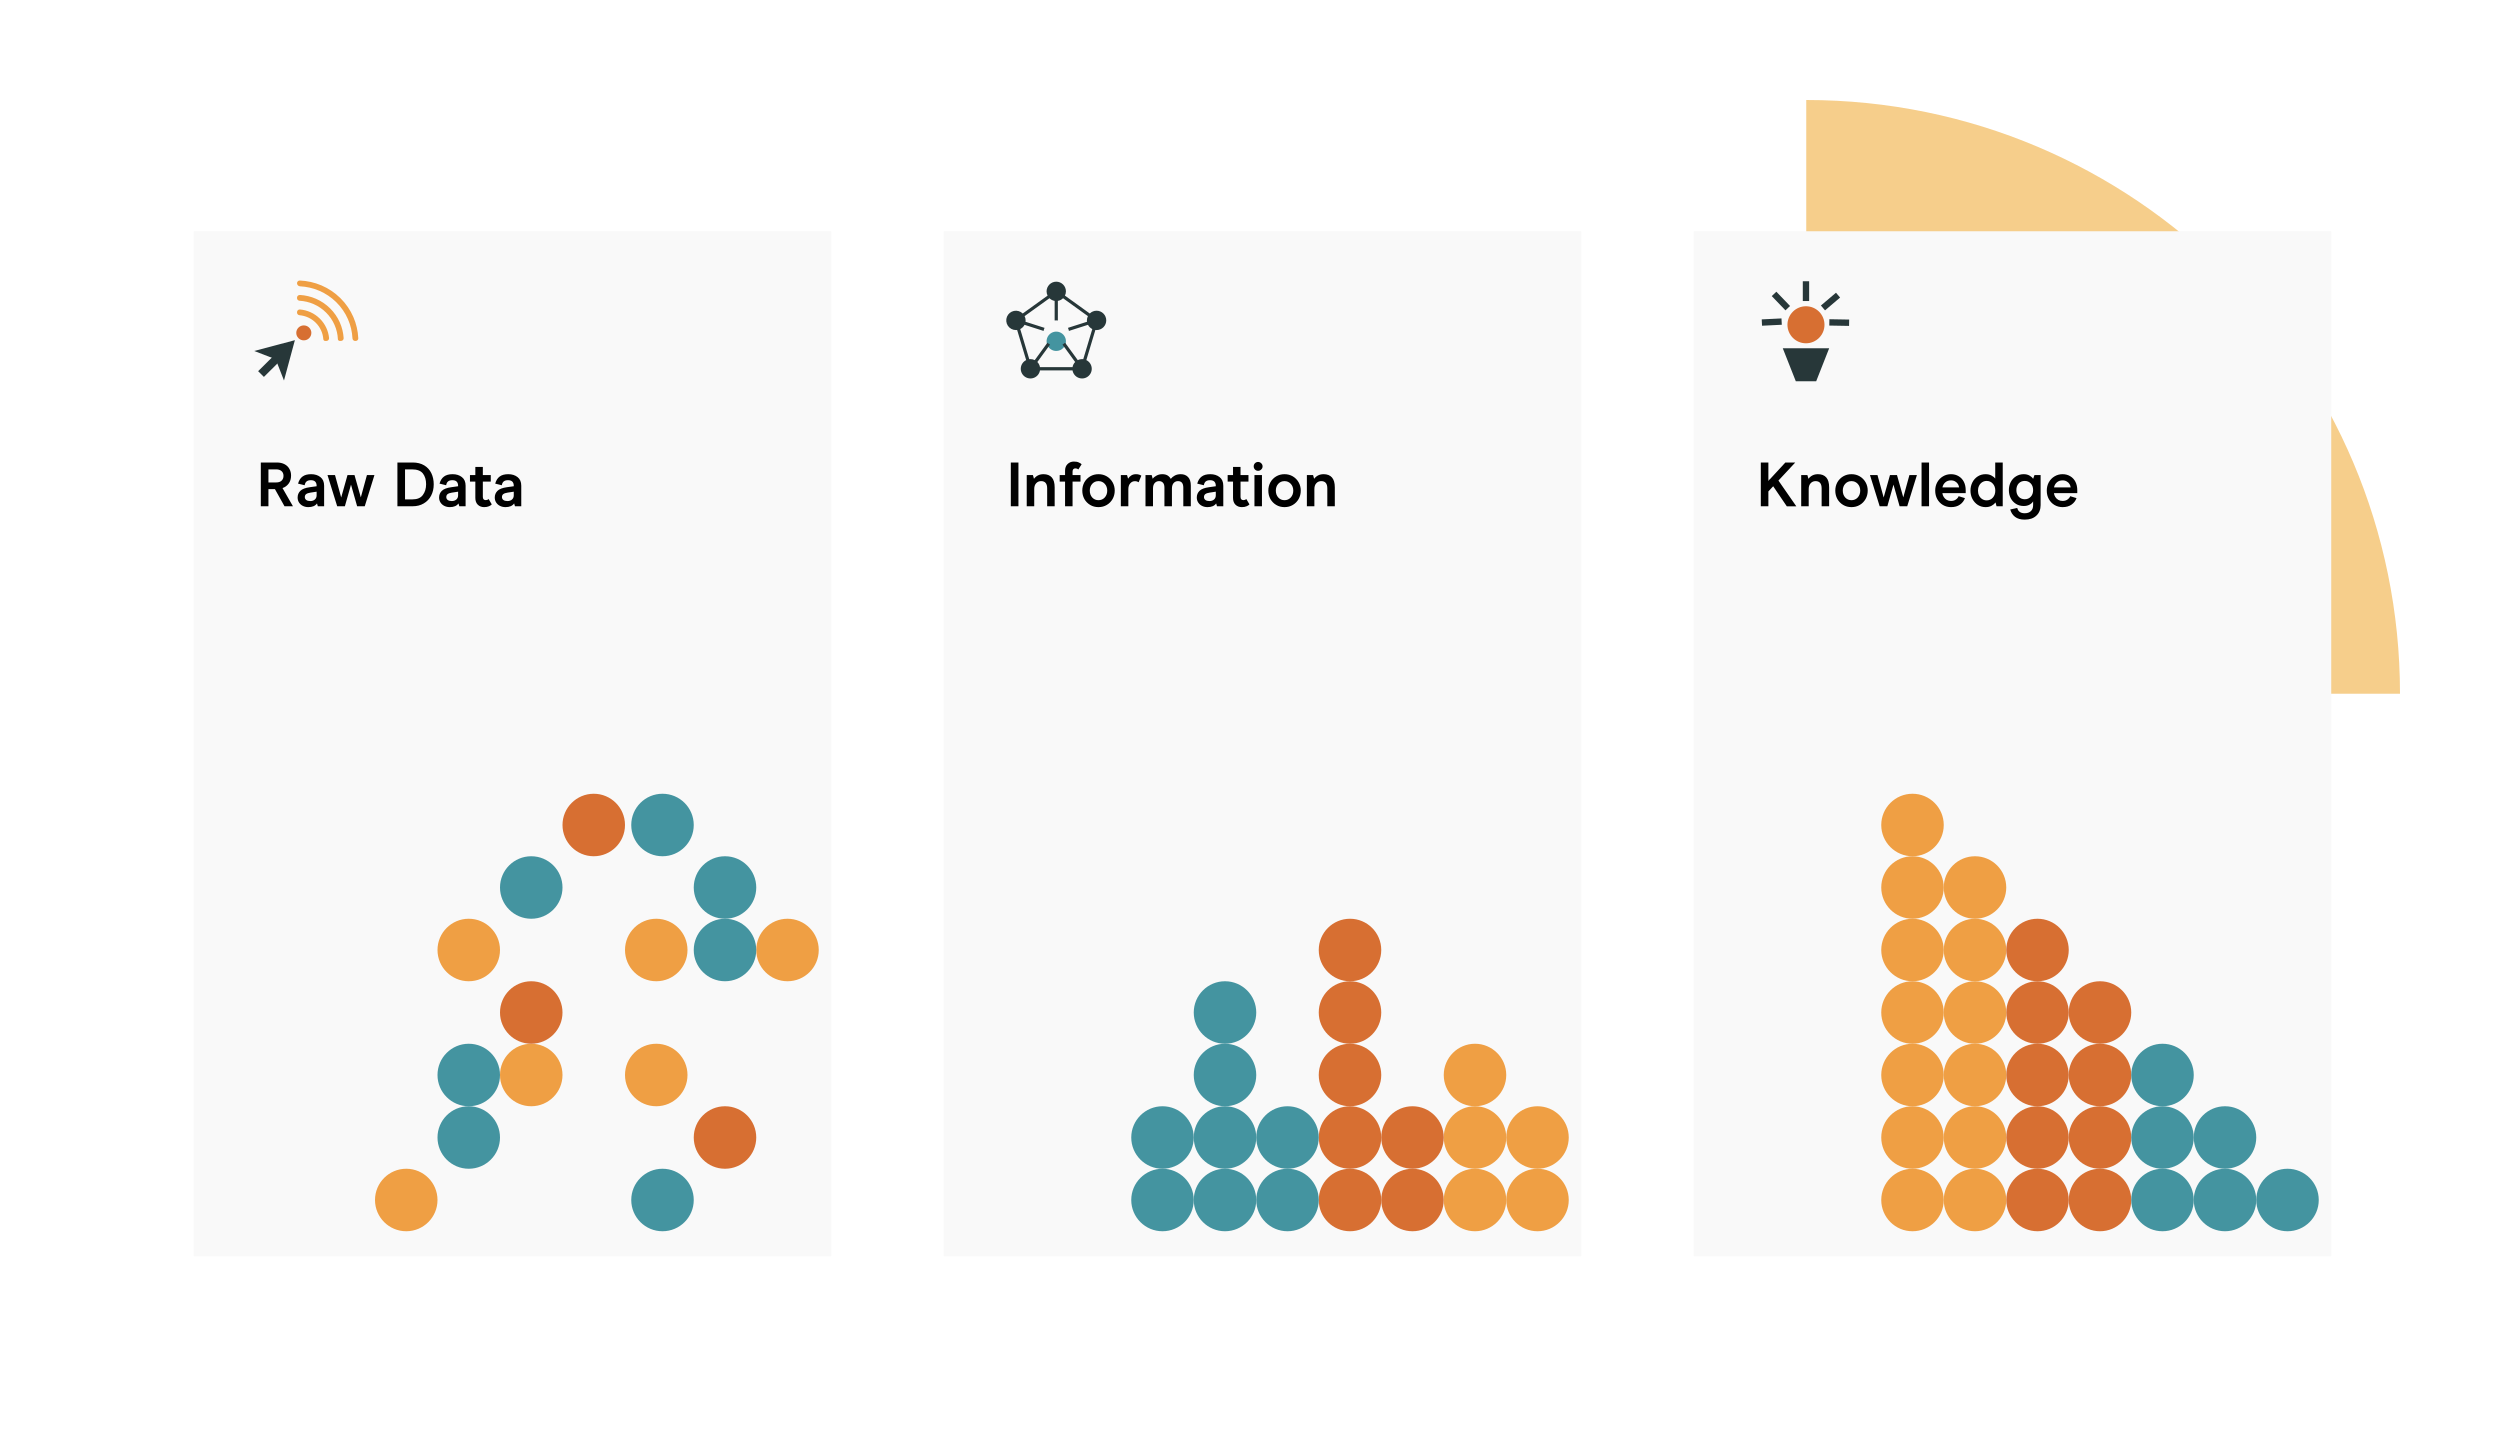 <?xml version="1.0" encoding="UTF-8"?> <svg xmlns="http://www.w3.org/2000/svg" width="800" height="460" viewBox="0 0 800 460" fill="none"><rect width="800" height="460" fill="white"></rect><path d="M768 222L578 222L578 32C682.934 32 768 117.066 768 222Z" fill="#F6CE8B"></path><g filter="url(#filter0_d_44_458)"><rect x="58" y="66" width="204" height="328" fill="#F9F9F9"></rect></g><g filter="url(#filter1_d_44_458)"><rect x="298" y="66" width="204" height="328" fill="#F9F9F9"></rect></g><g clip-path="url(#clip0_44_458)"><g filter="url(#filter2_d_44_458)"><path d="M338.002 109.75C337.389 109.75 336.791 109.569 336.281 109.228C335.772 108.888 335.375 108.404 335.141 107.839C334.907 107.273 334.845 106.65 334.965 106.05C335.084 105.449 335.379 104.897 335.812 104.464C336.245 104.031 336.797 103.736 337.398 103.617C337.998 103.497 338.621 103.559 339.187 103.793C339.753 104.027 340.236 104.424 340.576 104.933C340.917 105.443 341.098 106.041 341.098 106.654C341.097 107.475 340.771 108.262 340.19 108.842C339.61 109.423 338.823 109.749 338.002 109.75Z" fill="#4494A0"></path></g><path d="M350.904 99.428C350.089 99.427 349.307 99.749 348.729 100.323L340.778 94.598C340.988 94.174 341.098 93.708 341.098 93.235C341.098 92.414 340.772 91.626 340.191 91.045C339.61 90.465 338.823 90.138 338.002 90.138C337.18 90.138 336.393 90.465 335.812 91.045C335.231 91.626 334.905 92.414 334.905 93.235C334.905 93.708 335.015 94.174 335.226 94.598L327.274 100.323C326.912 99.965 326.468 99.702 325.981 99.557C325.493 99.412 324.977 99.389 324.479 99.49C323.981 99.591 323.515 99.814 323.123 100.138C322.731 100.462 322.425 100.878 322.232 101.349C322.039 101.819 321.965 102.33 322.016 102.836C322.067 103.342 322.242 103.828 322.526 104.25C322.809 104.672 323.192 105.018 323.641 105.257C324.09 105.496 324.591 105.621 325.1 105.621C325.228 105.62 325.355 105.611 325.482 105.594L328.372 115.234C327.896 115.469 327.489 115.821 327.188 116.259C326.888 116.696 326.705 117.203 326.657 117.731C326.608 118.259 326.697 118.791 326.913 119.275C327.13 119.76 327.467 120.18 327.893 120.497C328.318 120.813 328.818 121.015 329.344 121.083C329.87 121.151 330.405 121.082 330.897 120.884C331.389 120.686 331.822 120.365 332.154 119.951C332.486 119.538 332.707 119.046 332.794 118.523H343.209C343.296 119.046 343.517 119.538 343.849 119.952C344.181 120.365 344.614 120.687 345.106 120.885C345.598 121.083 346.133 121.152 346.659 121.084C347.185 121.016 347.685 120.814 348.111 120.497C348.537 120.181 348.874 119.76 349.09 119.275C349.307 118.791 349.395 118.259 349.347 117.731C349.298 117.202 349.115 116.695 348.814 116.258C348.514 115.821 348.106 115.468 347.63 115.234L350.52 105.594C350.647 105.611 350.775 105.62 350.904 105.621C351.725 105.621 352.512 105.295 353.093 104.714C353.674 104.133 354 103.346 354 102.524C354 101.703 353.674 100.915 353.093 100.335C352.512 99.754 351.725 99.428 350.904 99.428ZM346.641 114.936C346.514 114.92 346.387 114.911 346.259 114.91C345.781 114.911 345.31 115.022 344.882 115.237L340.826 109.659C340.575 109.896 340.295 110.101 339.993 110.269L344.047 115.842C343.606 116.293 343.314 116.868 343.209 117.491H332.794C332.689 116.869 332.397 116.294 331.956 115.843L336.01 110.27C335.708 110.102 335.428 109.897 335.178 109.66L331.121 115.237C330.694 115.022 330.222 114.911 329.744 114.91C329.616 114.911 329.489 114.92 329.362 114.936L326.472 105.297C327.063 105.004 327.545 104.531 327.85 103.946L333.947 105.896C334.011 105.557 334.117 105.228 334.263 104.916L328.162 102.962C328.183 102.817 328.195 102.671 328.196 102.524C328.196 102.051 328.086 101.585 327.876 101.161L335.827 95.436C336.28 95.883 336.859 96.179 337.486 96.285V102.56C337.828 102.512 338.175 102.512 338.518 102.56V96.285C339.144 96.179 339.723 95.883 340.176 95.436L348.128 101.161C347.917 101.585 347.807 102.051 347.807 102.524C347.808 102.671 347.82 102.817 347.842 102.962L341.742 104.914C341.888 105.226 341.994 105.556 342.058 105.895L348.155 103.944C348.46 104.529 348.942 105.002 349.533 105.295L346.641 114.936Z" fill="#273739"></path></g><g filter="url(#filter3_d_44_458)"><rect x="538" y="66" width="204" height="328" fill="#F9F9F9"></rect></g><path d="M83.46 148H88.58C89.527 148 90.347 148.18 91.04 148.54C91.733 148.9 92.253 149.4 92.6 150.04C92.96 150.667 93.14 151.373 93.14 152.16C93.14 153.213 92.88 154.08 92.36 154.76C91.853 155.44 91.2 155.913 90.4 156.18L93.74 162H91.04L87.98 156.52H85.9V162H83.46V148ZM88.42 154.38C89.14 154.38 89.7 154.193 90.1 153.82C90.513 153.433 90.72 152.92 90.72 152.28C90.72 151.627 90.513 151.12 90.1 150.76C89.687 150.387 89.113 150.2 88.38 150.2H85.9V154.38H88.42ZM98.659 162.28C98.033 162.28 97.46 162.153 96.939 161.9C96.419 161.647 96.006 161.287 95.7 160.82C95.393 160.353 95.24 159.813 95.24 159.2C95.24 158.36 95.526 157.653 96.1 157.08C96.686 156.493 97.713 156.1 99.18 155.9L101.32 155.6V155.48C101.32 154.267 100.706 153.66 99.48 153.66C98.866 153.66 98.4 153.8 98.079 154.08C97.773 154.347 97.579 154.747 97.499 155.28L95.379 154.76C95.659 153.747 96.133 152.993 96.799 152.5C97.466 151.993 98.386 151.74 99.559 151.74C100.76 151.74 101.753 152.053 102.54 152.68C103.326 153.293 103.72 154.213 103.72 155.44V162H101.7L101.44 161.1C100.88 161.887 99.953 162.28 98.659 162.28ZM99.299 160.34C99.873 160.34 100.353 160.18 100.74 159.86C101.126 159.527 101.32 159.073 101.32 158.5V157.34L99.34 157.64C98.713 157.733 98.253 157.893 97.96 158.12C97.68 158.333 97.54 158.647 97.54 159.06C97.54 159.447 97.693 159.76 97.999 160C98.32 160.227 98.753 160.34 99.299 160.34ZM119.82 152.02L116.72 162H114.28L112.32 155.08L110.36 162H107.9L104.8 152.02H107.2L109.18 159.2L111.2 152.02H113.44L115.46 159.16L117.42 152.02H119.82ZM127.171 148H132.031C133.498 148 134.738 148.307 135.751 148.92C136.764 149.533 137.524 150.367 138.031 151.42C138.538 152.473 138.791 153.66 138.791 154.98C138.791 156.34 138.511 157.553 137.951 158.62C137.404 159.673 136.618 160.5 135.591 161.1C134.578 161.7 133.411 162 132.091 162H127.171V148ZM132.011 159.8C133.531 159.8 134.631 159.333 135.311 158.4C136.004 157.467 136.351 156.32 136.351 154.96C136.351 153.547 136.011 152.4 135.331 151.52C134.651 150.64 133.484 150.2 131.831 150.2H129.611V159.8H132.011ZM143.933 162.28C143.306 162.28 142.733 162.153 142.213 161.9C141.693 161.647 141.28 161.287 140.973 160.82C140.666 160.353 140.513 159.813 140.513 159.2C140.513 158.36 140.8 157.653 141.373 157.08C141.96 156.493 142.986 156.1 144.453 155.9L146.593 155.6V155.48C146.593 154.267 145.98 153.66 144.753 153.66C144.14 153.66 143.673 153.8 143.353 154.08C143.046 154.347 142.853 154.747 142.773 155.28L140.653 154.76C140.933 153.747 141.406 152.993 142.073 152.5C142.74 151.993 143.66 151.74 144.833 151.74C146.033 151.74 147.026 152.053 147.813 152.68C148.6 153.293 148.993 154.213 148.993 155.44V162H146.973L146.713 161.1C146.153 161.887 145.226 162.28 143.933 162.28ZM144.573 160.34C145.146 160.34 145.626 160.18 146.013 159.86C146.4 159.527 146.593 159.073 146.593 158.5V157.34L144.613 157.64C143.986 157.733 143.526 157.893 143.233 158.12C142.953 158.333 142.813 158.647 142.813 159.06C142.813 159.447 142.966 159.76 143.273 160C143.593 160.227 144.026 160.34 144.573 160.34ZM154.928 162.28C154.115 162.28 153.442 162.027 152.908 161.52C152.375 161 152.108 160.267 152.108 159.32V154.12H150.388V152.02H152.108V149.42H154.508V152.02H157.048V154.12H154.508V158.98C154.508 159.687 154.822 160.04 155.448 160.04C155.808 160.04 156.115 159.927 156.368 159.7L157.368 161.4C157.182 161.627 156.882 161.827 156.468 162C156.055 162.187 155.542 162.28 154.928 162.28ZM161.745 162.28C161.119 162.28 160.545 162.153 160.025 161.9C159.505 161.647 159.092 161.287 158.785 160.82C158.479 160.353 158.325 159.813 158.325 159.2C158.325 158.36 158.612 157.653 159.185 157.08C159.772 156.493 160.799 156.1 162.265 155.9L164.405 155.6V155.48C164.405 154.267 163.792 153.66 162.565 153.66C161.952 153.66 161.485 153.8 161.165 154.08C160.859 154.347 160.665 154.747 160.585 155.28L158.465 154.76C158.745 153.747 159.219 152.993 159.885 152.5C160.552 151.993 161.472 151.74 162.645 151.74C163.845 151.74 164.839 152.053 165.625 152.68C166.412 153.293 166.805 154.213 166.805 155.44V162H164.785L164.525 161.1C163.965 161.887 163.039 162.28 161.745 162.28ZM162.385 160.34C162.959 160.34 163.439 160.18 163.825 159.86C164.212 159.527 164.405 159.073 164.405 158.5V157.34L162.425 157.64C161.799 157.733 161.339 157.893 161.045 158.12C160.765 158.333 160.625 158.647 160.625 159.06C160.625 159.447 160.779 159.76 161.085 160C161.405 160.227 161.839 160.34 162.385 160.34Z" fill="black"></path><path d="M570.487 111.445H585.335L581.181 122H574.655L570.487 111.445Z" fill="#273739"></path><ellipse cx="577.911" cy="103.927" rx="5.927" ry="5.927" fill="#D76F32"></ellipse><path d="M582.69 97.769L587.515 93.669L588.83 95.217L584.006 99.317L582.69 97.769Z" fill="#273739"></path><path d="M571.35 99.316L566.962 94.752L568.426 93.344L572.814 97.909L571.35 99.316Z" fill="#273739"></path><path d="M576.896 96.331L576.896 90L578.926 90L578.926 96.331L576.896 96.331Z" fill="#273739"></path><path d="M570.174 103.922L563.85 104.231L563.751 102.203L570.075 101.894L570.174 103.922Z" fill="#273739"></path><path d="M585.371 104.179L591.701 104.293L591.738 102.262L585.408 102.149L585.371 104.179Z" fill="#273739"></path><path d="M323.46 148H325.9V162H323.46V148ZM328.552 152.02H330.532L330.872 153.22C331.618 152.233 332.632 151.74 333.912 151.74C335.072 151.74 335.958 152.087 336.572 152.78C337.185 153.473 337.492 154.533 337.492 155.96V162H335.092V156.28C335.092 154.733 334.445 153.96 333.152 153.96C332.512 153.96 331.985 154.187 331.572 154.64C331.158 155.08 330.952 155.707 330.952 156.52V162H328.552V152.02ZM340.819 154.12H339.099V152.02H340.819V150.66C340.819 149.74 341.086 149.02 341.619 148.5C342.166 147.967 342.839 147.7 343.639 147.7C344.293 147.7 344.813 147.793 345.199 147.98C345.599 148.153 345.906 148.347 346.119 148.56L345.079 150.22C344.813 149.993 344.499 149.88 344.139 149.88C343.526 149.88 343.219 150.233 343.219 150.94V152.02H345.759V154.12H343.219V162H340.819V154.12ZM351.514 162.28C350.528 162.28 349.641 162.047 348.854 161.58C348.068 161.113 347.448 160.48 346.994 159.68C346.554 158.867 346.334 157.973 346.334 157C346.334 156.027 346.554 155.14 346.994 154.34C347.448 153.54 348.068 152.907 348.854 152.44C349.654 151.973 350.541 151.74 351.514 151.74C352.501 151.74 353.388 151.973 354.174 152.44C354.961 152.907 355.581 153.54 356.034 154.34C356.488 155.14 356.714 156.027 356.714 157C356.714 157.973 356.488 158.867 356.034 159.68C355.581 160.48 354.961 161.113 354.174 161.58C353.388 162.047 352.501 162.28 351.514 162.28ZM351.514 160.06C352.314 160.06 352.981 159.773 353.514 159.2C354.048 158.613 354.314 157.88 354.314 157C354.314 156.12 354.048 155.393 353.514 154.82C352.981 154.247 352.314 153.96 351.514 153.96C350.701 153.96 350.034 154.247 349.514 154.82C348.994 155.393 348.734 156.12 348.734 157C348.734 157.893 348.994 158.627 349.514 159.2C350.034 159.773 350.701 160.06 351.514 160.06ZM358.669 152.02H360.649L360.989 153.18C361.229 152.767 361.562 152.427 361.989 152.16C362.415 151.88 362.922 151.74 363.509 151.74C363.882 151.74 364.215 151.787 364.509 151.88C364.802 151.973 365.042 152.087 365.229 152.22L364.369 154.32C364.249 154.227 364.082 154.147 363.869 154.08C363.669 154.013 363.435 153.98 363.169 153.98C362.569 153.98 362.069 154.213 361.669 154.68C361.269 155.133 361.069 155.76 361.069 156.56V162H358.669V152.02ZM366.559 152.02H368.539L368.859 153.2C369.179 152.773 369.606 152.427 370.139 152.16C370.673 151.88 371.273 151.74 371.939 151.74C372.633 151.74 373.199 151.88 373.639 152.16C374.079 152.44 374.413 152.8 374.639 153.24C374.986 152.8 375.426 152.44 375.959 152.16C376.493 151.88 377.119 151.74 377.839 151.74C378.826 151.74 379.606 152.047 380.179 152.66C380.766 153.26 381.059 154.173 381.059 155.4V162H378.659V156.06C378.659 154.66 378.093 153.96 376.959 153.96C376.386 153.96 375.919 154.167 375.559 154.58C375.199 154.993 375.019 155.58 375.019 156.34V162H372.619V156.06C372.619 155.34 372.466 154.813 372.159 154.48C371.853 154.133 371.433 153.96 370.899 153.96C370.326 153.96 369.859 154.167 369.499 154.58C369.139 154.98 368.959 155.567 368.959 156.34V162H366.559V152.02ZM386.394 162.28C385.767 162.28 385.194 162.153 384.674 161.9C384.154 161.647 383.741 161.287 383.434 160.82C383.127 160.353 382.974 159.813 382.974 159.2C382.974 158.36 383.261 157.653 383.834 157.08C384.421 156.493 385.447 156.1 386.914 155.9L389.054 155.6V155.48C389.054 154.267 388.441 153.66 387.214 153.66C386.601 153.66 386.134 153.8 385.814 154.08C385.507 154.347 385.314 154.747 385.234 155.28L383.114 154.76C383.394 153.747 383.867 152.993 384.534 152.5C385.201 151.993 386.121 151.74 387.294 151.74C388.494 151.74 389.487 152.053 390.274 152.68C391.061 153.293 391.454 154.213 391.454 155.44V162H389.434L389.174 161.1C388.614 161.887 387.687 162.28 386.394 162.28ZM387.034 160.34C387.607 160.34 388.087 160.18 388.474 159.86C388.861 159.527 389.054 159.073 389.054 158.5V157.34L387.074 157.64C386.447 157.733 385.987 157.893 385.694 158.12C385.414 158.333 385.274 158.647 385.274 159.06C385.274 159.447 385.427 159.76 385.734 160C386.054 160.227 386.487 160.34 387.034 160.34ZM397.389 162.28C396.576 162.28 395.903 162.027 395.369 161.52C394.836 161 394.569 160.267 394.569 159.32V154.12H392.849V152.02H394.569V149.42H396.969V152.02H399.509V154.12H396.969V158.98C396.969 159.687 397.283 160.04 397.909 160.04C398.269 160.04 398.576 159.927 398.829 159.7L399.829 161.4C399.643 161.627 399.343 161.827 398.929 162C398.516 162.187 398.003 162.28 397.389 162.28ZM401.425 152.02H403.825V162H401.425V152.02ZM402.585 150.66C402.198 150.66 401.865 150.52 401.585 150.24C401.318 149.96 401.185 149.627 401.185 149.24C401.185 148.853 401.318 148.52 401.585 148.24C401.865 147.96 402.198 147.82 402.585 147.82C402.971 147.82 403.305 147.96 403.585 148.24C403.878 148.52 404.025 148.853 404.025 149.24C404.025 149.627 403.878 149.96 403.585 150.24C403.305 150.52 402.971 150.66 402.585 150.66ZM411.045 162.28C410.059 162.28 409.172 162.047 408.385 161.58C407.599 161.113 406.979 160.48 406.525 159.68C406.085 158.867 405.865 157.973 405.865 157C405.865 156.027 406.085 155.14 406.525 154.34C406.979 153.54 407.599 152.907 408.385 152.44C409.185 151.973 410.072 151.74 411.045 151.74C412.032 151.74 412.919 151.973 413.705 152.44C414.492 152.907 415.112 153.54 415.565 154.34C416.019 155.14 416.245 156.027 416.245 157C416.245 157.973 416.019 158.867 415.565 159.68C415.112 160.48 414.492 161.113 413.705 161.58C412.919 162.047 412.032 162.28 411.045 162.28ZM411.045 160.06C411.845 160.06 412.512 159.773 413.045 159.2C413.579 158.613 413.845 157.88 413.845 157C413.845 156.12 413.579 155.393 413.045 154.82C412.512 154.247 411.845 153.96 411.045 153.96C410.232 153.96 409.565 154.247 409.045 154.82C408.525 155.393 408.265 156.12 408.265 157C408.265 157.893 408.525 158.627 409.045 159.2C409.565 159.773 410.232 160.06 411.045 160.06ZM418.2 152.02H420.18L420.52 153.22C421.267 152.233 422.28 151.74 423.56 151.74C424.72 151.74 425.607 152.087 426.22 152.78C426.833 153.473 427.14 154.533 427.14 155.96V162H424.74V156.28C424.74 154.733 424.093 153.96 422.8 153.96C422.16 153.96 421.633 154.187 421.22 154.64C420.807 155.08 420.6 155.707 420.6 156.52V162H418.2V152.02Z" fill="black"></path><path d="M567.42 155.6L565.88 157.26V162H563.46V148H565.88V153.88L566.1 153.66L566 153.52L566.24 153.5L571.32 148H574.48L569.1 153.78L574.82 162.02H571.78L567.42 155.6ZM576.384 152.02H578.364L578.704 153.22C579.45 152.233 580.464 151.74 581.744 151.74C582.904 151.74 583.79 152.087 584.404 152.78C585.017 153.473 585.324 154.533 585.324 155.96V162H582.924V156.28C582.924 154.733 582.277 153.96 580.984 153.96C580.344 153.96 579.817 154.187 579.404 154.64C578.99 155.08 578.784 155.707 578.784 156.52V162H576.384V152.02ZM592.471 162.28C591.485 162.28 590.598 162.047 589.811 161.58C589.025 161.113 588.405 160.48 587.951 159.68C587.511 158.867 587.291 157.973 587.291 157C587.291 156.027 587.511 155.14 587.951 154.34C588.405 153.54 589.025 152.907 589.811 152.44C590.611 151.973 591.498 151.74 592.471 151.74C593.458 151.74 594.345 151.973 595.131 152.44C595.918 152.907 596.538 153.54 596.991 154.34C597.445 155.14 597.671 156.027 597.671 157C597.671 157.973 597.445 158.867 596.991 159.68C596.538 160.48 595.918 161.113 595.131 161.58C594.345 162.047 593.458 162.28 592.471 162.28ZM592.471 160.06C593.271 160.06 593.938 159.773 594.471 159.2C595.005 158.613 595.271 157.88 595.271 157C595.271 156.12 595.005 155.393 594.471 154.82C593.938 154.247 593.271 153.96 592.471 153.96C591.658 153.96 590.991 154.247 590.471 154.82C589.951 155.393 589.691 156.12 589.691 157C589.691 157.893 589.951 158.627 590.471 159.2C590.991 159.773 591.658 160.06 592.471 160.06ZM613.413 152.02L610.313 162H607.873L605.913 155.08L603.953 162H601.493L598.393 152.02H600.793L602.773 159.2L604.793 152.02H607.033L609.053 159.16L611.013 152.02H613.413ZM614.899 148H617.299V162H614.899V148ZM621.564 157.8C621.604 158.227 621.744 158.633 621.984 159.02C622.224 159.407 622.544 159.72 622.944 159.96C623.357 160.187 623.817 160.3 624.324 160.3C624.964 160.3 625.491 160.147 625.904 159.84C626.331 159.533 626.617 159.18 626.764 158.78L628.784 159.4C628.477 160.253 627.944 160.947 627.184 161.48C626.437 162.013 625.484 162.28 624.324 162.28C623.377 162.28 622.517 162.053 621.744 161.6C620.984 161.147 620.377 160.52 619.924 159.72C619.484 158.92 619.264 158.013 619.264 157C619.264 156.013 619.484 155.12 619.924 154.32C620.377 153.52 620.984 152.893 621.744 152.44C622.517 151.973 623.371 151.74 624.304 151.74C625.251 151.74 626.077 151.96 626.784 152.4C627.504 152.827 628.057 153.427 628.444 154.2C628.831 154.973 629.024 155.867 629.024 156.88V157.8H621.564ZM626.904 155.96C626.877 155.627 626.764 155.287 626.564 154.94C626.364 154.593 626.071 154.307 625.684 154.08C625.311 153.84 624.857 153.72 624.324 153.72C623.564 153.72 622.944 153.94 622.464 154.38C621.997 154.807 621.704 155.333 621.584 155.96H626.904ZM635.393 162.28C634.486 162.28 633.66 162.047 632.913 161.58C632.18 161.1 631.6 160.46 631.173 159.66C630.76 158.847 630.553 157.96 630.553 157C630.553 156.027 630.76 155.14 631.173 154.34C631.586 153.54 632.16 152.907 632.893 152.44C633.626 151.973 634.453 151.74 635.373 151.74C636.08 151.74 636.693 151.873 637.213 152.14C637.746 152.407 638.166 152.74 638.473 153.14V148H640.873V162H638.893L638.573 160.78C638.266 161.193 637.846 161.547 637.313 161.84C636.78 162.133 636.14 162.28 635.393 162.28ZM635.733 160.12C636.533 160.12 637.193 159.827 637.713 159.24C638.233 158.653 638.493 157.907 638.493 157C638.493 156.093 638.233 155.353 637.713 154.78C637.193 154.193 636.533 153.9 635.733 153.9C635.213 153.9 634.74 154.033 634.313 154.3C633.886 154.567 633.553 154.94 633.313 155.42C633.073 155.887 632.953 156.413 632.953 157C632.953 157.6 633.073 158.14 633.313 158.62C633.553 159.087 633.886 159.453 634.313 159.72C634.74 159.987 635.213 160.12 635.733 160.12ZM647.898 166.28C646.618 166.28 645.591 165.987 644.818 165.4C644.058 164.813 643.545 164.027 643.278 163.04L645.518 162.54C645.638 163.073 645.891 163.487 646.278 163.78C646.678 164.087 647.218 164.24 647.898 164.24C648.751 164.24 649.411 164.013 649.878 163.56C650.358 163.12 650.598 162.487 650.598 161.66V160.44C650.358 160.853 649.971 161.207 649.438 161.5C648.918 161.78 648.305 161.92 647.598 161.92C646.678 161.92 645.858 161.7 645.138 161.26C644.418 160.82 643.851 160.213 643.438 159.44C643.038 158.667 642.838 157.8 642.838 156.84C642.838 155.893 643.038 155.033 643.438 154.26C643.851 153.473 644.418 152.86 645.138 152.42C645.871 151.967 646.685 151.74 647.578 151.74C648.311 151.74 648.931 151.887 649.438 152.18C649.958 152.473 650.345 152.82 650.598 153.22L651.038 152.02H652.998V161.62C652.998 163.033 652.545 164.16 651.638 165C650.745 165.853 649.498 166.28 647.898 166.28ZM647.938 159.76C648.711 159.76 649.345 159.493 649.838 158.96C650.345 158.427 650.598 157.72 650.598 156.84C650.598 155.947 650.345 155.233 649.838 154.7C649.345 154.167 648.705 153.9 647.918 153.9C647.131 153.9 646.485 154.167 645.978 154.7C645.485 155.233 645.238 155.947 645.238 156.84C645.238 157.72 645.491 158.427 645.998 158.96C646.505 159.493 647.151 159.76 647.938 159.76ZM657.267 157.8C657.307 158.227 657.447 158.633 657.687 159.02C657.927 159.407 658.247 159.72 658.647 159.96C659.06 160.187 659.52 160.3 660.027 160.3C660.667 160.3 661.194 160.147 661.607 159.84C662.034 159.533 662.32 159.18 662.467 158.78L664.487 159.4C664.18 160.253 663.647 160.947 662.887 161.48C662.14 162.013 661.187 162.28 660.027 162.28C659.08 162.28 658.22 162.053 657.447 161.6C656.687 161.147 656.08 160.52 655.627 159.72C655.187 158.92 654.967 158.013 654.967 157C654.967 156.013 655.187 155.12 655.627 154.32C656.08 153.52 656.687 152.893 657.447 152.44C658.22 151.973 659.074 151.74 660.007 151.74C660.954 151.74 661.78 151.96 662.487 152.4C663.207 152.827 663.76 153.427 664.147 154.2C664.534 154.973 664.727 155.867 664.727 156.88V157.8H657.267ZM662.607 155.96C662.58 155.627 662.467 155.287 662.267 154.94C662.067 154.593 661.774 154.307 661.387 154.08C661.014 153.84 660.56 153.72 660.027 153.72C659.267 153.72 658.647 153.94 658.167 154.38C657.7 154.807 657.407 155.333 657.287 155.96H662.607Z" fill="black"></path><circle cx="232" cy="364" r="10" fill="#D76F32"></circle><circle cx="212" cy="384" r="10" fill="#4494A0"></circle><circle cx="252" cy="304" r="10" fill="#EF9F44"></circle><circle cx="492" cy="384" r="10" fill="#EF9F44"></circle><circle cx="232" cy="304" r="10" fill="#4494A0"></circle><circle cx="492" cy="364" r="10" fill="#EF9F44"></circle><circle cx="232" cy="284" r="10" fill="#4494A0"></circle><circle cx="472" cy="364" r="10" fill="#EF9F44"></circle><circle cx="472" cy="344" r="10" fill="#EF9F44"></circle><circle cx="212" cy="264" r="10" fill="#4494A0"></circle><circle cx="452" cy="364" r="10" fill="#D76F32"></circle><circle cx="210" cy="304" r="10" fill="#EF9F44"></circle><circle cx="210" cy="344" r="10" fill="#EF9F44"></circle><circle cx="432" cy="364" r="10" fill="#D76F32"></circle><circle cx="432" cy="344" r="10" fill="#D76F32"></circle><circle cx="432" cy="324" r="10" fill="#D76F32"></circle><circle cx="432" cy="304" r="10" fill="#D76F32"></circle><circle cx="130" cy="384" r="10" fill="#EF9F44"></circle><circle cx="372" cy="384" r="10" fill="#4494A0"></circle><circle cx="150" cy="364" r="10" fill="#4494A0"></circle><circle cx="392" cy="384" r="10" fill="#4494A0"></circle><circle cx="150" cy="344" r="10" fill="#4494A0"></circle><circle cx="432" cy="384" r="10" fill="#D76F32"></circle><circle cx="452" cy="384" r="10" fill="#D76F32"></circle><circle cx="472" cy="384" r="10" fill="#EF9F44"></circle><circle cx="170" cy="344" r="10" fill="#EF9F44"></circle><circle cx="412" cy="384" r="10" fill="#4494A0"></circle><circle cx="170" cy="324" r="10" fill="#D76F32"></circle><circle cx="372" cy="364" r="10" fill="#4494A0"></circle><circle cx="150" cy="304" r="10" fill="#EF9F44"></circle><circle cx="392" cy="364" r="10" fill="#4494A0"></circle><circle cx="392" cy="344" r="10" fill="#4494A0"></circle><circle cx="170" cy="284" r="10" fill="#4494A0"></circle><circle cx="412" cy="364" r="10" fill="#4494A0"></circle><circle cx="392" cy="324" r="10" fill="#4494A0"></circle><circle cx="10" cy="10" r="10" transform="matrix(-1 0 0 1 662 354)" fill="#D76F32"></circle><circle cx="10" cy="10" r="10" transform="matrix(-1 0 0 1 642 354)" fill="#EF9F44"></circle><circle cx="10" cy="10" r="10" transform="matrix(-1 0 0 1 622 354)" fill="#EF9F44"></circle><circle cx="10" cy="10" r="10" transform="matrix(-1 0 0 1 682 314)" fill="#D76F32"></circle><circle cx="10" cy="10" r="10" transform="matrix(-1 0 0 1 662 314)" fill="#D76F32"></circle><circle cx="10" cy="10" r="10" transform="matrix(-1 0 0 1 642 314)" fill="#EF9F44"></circle><circle cx="10" cy="10" r="10" transform="matrix(-1 0 0 1 622 314)" fill="#EF9F44"></circle><circle cx="10" cy="10" r="10" transform="matrix(-1 0 0 1 642 294)" fill="#EF9F44"></circle><circle cx="10" cy="10" r="10" transform="matrix(-1 0 0 1 642 274)" fill="#EF9F44"></circle><circle cx="10" cy="10" r="10" transform="matrix(-1 0 0 1 662 294)" fill="#D76F32"></circle><circle cx="10" cy="10" r="10" transform="matrix(-1 0 0 1 622 294)" fill="#EF9F44"></circle><circle cx="10" cy="10" r="10" transform="matrix(-1 0 0 1 622 274)" fill="#EF9F44"></circle><circle cx="10" cy="10" r="10" transform="matrix(-1 0 0 1 622 254)" fill="#EF9F44"></circle><circle cx="10" cy="10" r="10" transform="matrix(-1 0 0 1 682 334)" fill="#D76F32"></circle><circle cx="10" cy="10" r="10" transform="matrix(-1 0 0 1 682 354)" fill="#D76F32"></circle><circle cx="10" cy="10" r="10" transform="matrix(-1 0 0 1 742 374)" fill="#4494A0"></circle><circle cx="10" cy="10" r="10" transform="matrix(-1 0 0 1 722 374)" fill="#4494A0"></circle><circle cx="10" cy="10" r="10" transform="matrix(-1 0 0 1 682 374)" fill="#D76F32"></circle><circle cx="10" cy="10" r="10" transform="matrix(-1 0 0 1 662 374)" fill="#D76F32"></circle><circle cx="10" cy="10" r="10" transform="matrix(-1 0 0 1 642 374)" fill="#EF9F44"></circle><circle cx="10" cy="10" r="10" transform="matrix(-1 0 0 1 622 374)" fill="#EF9F44"></circle><circle cx="10" cy="10" r="10" transform="matrix(-1 0 0 1 662 334)" fill="#D76F32"></circle><circle cx="10" cy="10" r="10" transform="matrix(-1 0 0 1 642 334)" fill="#EF9F44"></circle><circle cx="10" cy="10" r="10" transform="matrix(-1 0 0 1 622 334)" fill="#EF9F44"></circle><circle cx="10" cy="10" r="10" transform="matrix(-1 0 0 1 702 374)" fill="#4494A0"></circle><circle cx="10" cy="10" r="10" transform="matrix(-1 0 0 1 702 334)" fill="#4494A0"></circle><circle cx="10" cy="10" r="10" transform="matrix(-1 0 0 1 722 354)" fill="#4494A0"></circle><circle cx="10" cy="10" r="10" transform="matrix(-1 0 0 1 702 354)" fill="#4494A0"></circle><circle cx="190" cy="264" r="10" fill="#D76F32"></circle><g clip-path="url(#clip1_44_458)"><path d="M95.988 99.031C95.743 99.009 95.506 99.09 95.328 99.252C95.15 99.414 95.046 99.649 95.046 99.885V100.01C95.046 100.459 95.387 100.827 95.84 100.871C97.74 101.033 99.588 101.835 101.035 103.27C102.512 104.735 103.32 106.619 103.461 108.54C103.484 108.856 103.751 109.099 104.07 109.107H104.434C104.679 109.107 104.916 109.004 105.079 108.82C105.243 108.636 105.324 108.4 105.302 108.157C105.079 105.898 104.1 103.697 102.356 101.968C100.582 100.209 98.311 99.23 95.988 99.031Z" fill="#EF9F44"></path><path d="M95.959 94.395C95.722 94.38 95.484 94.468 95.314 94.63C95.143 94.792 95.039 95.02 95.039 95.256V95.381C95.039 95.837 95.395 96.212 95.855 96.242C98.943 96.418 101.97 97.67 104.323 100.003C106.705 102.365 107.974 105.427 108.123 108.525C108.137 108.849 108.405 109.099 108.731 109.099H109.102C109.34 109.099 109.57 109.004 109.74 108.827C109.904 108.65 109.985 108.422 109.97 108.179C109.74 104.72 108.301 101.327 105.644 98.685C102.957 96.021 99.484 94.586 95.959 94.387V94.395Z" fill="#EF9F44"></path><path d="M95.951 89.765C95.714 89.758 95.484 89.839 95.313 90.001C95.142 90.163 95.046 90.391 95.046 90.626C95.046 91.156 95.462 91.59 95.996 91.62C100.233 91.833 104.404 93.533 107.632 96.735C110.86 99.936 112.582 104.08 112.79 108.29C112.812 108.746 113.191 109.107 113.658 109.107H113.814C114.044 109.107 114.267 109.011 114.423 108.849C114.578 108.687 114.667 108.459 114.653 108.231C114.43 103.572 112.53 98.972 108.946 95.425C105.346 91.855 100.679 89.971 95.951 89.765Z" fill="#EF9F44"></path><path d="M98.927 108.216C97.985 109.151 96.456 109.151 95.513 108.216C94.571 107.281 94.571 105.765 95.513 104.831C96.456 103.896 97.985 103.896 98.927 104.831C99.87 105.765 99.87 107.281 98.927 108.216Z" fill="#D76F32"></path><path d="M94.363 108.856L81.347 112.315L88.211 114.958L90.875 121.765L94.363 108.856Z" fill="#273739"></path><path d="M88.383 113.044L82.601 118.779L84.448 120.611L90.231 114.876L88.383 113.044Z" fill="#273739"></path></g><defs><filter id="filter0_d_44_458" x="38" y="50" width="252" height="376" filterUnits="userSpaceOnUse" color-interpolation-filters="sRGB"><feFlood flood-opacity="0" result="BackgroundImageFix"></feFlood><feColorMatrix in="SourceAlpha" type="matrix" values="0 0 0 0 0 0 0 0 0 0 0 0 0 0 0 0 0 0 127 0" result="hardAlpha"></feColorMatrix><feOffset dx="4" dy="8"></feOffset><feGaussianBlur stdDeviation="12"></feGaussianBlur><feColorMatrix type="matrix" values="0 0 0 0 0.141 0 0 0 0 0.196 0 0 0 0 0.204 0 0 0 0.08 0"></feColorMatrix><feBlend mode="normal" in2="BackgroundImageFix" result="effect1_dropShadow_44_458"></feBlend><feBlend mode="normal" in="SourceGraphic" in2="effect1_dropShadow_44_458" result="shape"></feBlend></filter><filter id="filter1_d_44_458" x="278" y="50" width="252" height="376" filterUnits="userSpaceOnUse" color-interpolation-filters="sRGB"><feFlood flood-opacity="0" result="BackgroundImageFix"></feFlood><feColorMatrix in="SourceAlpha" type="matrix" values="0 0 0 0 0 0 0 0 0 0 0 0 0 0 0 0 0 0 127 0" result="hardAlpha"></feColorMatrix><feOffset dx="4" dy="8"></feOffset><feGaussianBlur stdDeviation="12"></feGaussianBlur><feColorMatrix type="matrix" values="0 0 0 0 0.141 0 0 0 0 0.196 0 0 0 0 0.204 0 0 0 0.08 0"></feColorMatrix><feBlend mode="normal" in2="BackgroundImageFix" result="effect1_dropShadow_44_458"></feBlend><feBlend mode="normal" in="SourceGraphic" in2="effect1_dropShadow_44_458" result="shape"></feBlend></filter><filter id="filter2_d_44_458" x="322.108" y="93.32" width="31.787" height="31.787" filterUnits="userSpaceOnUse" color-interpolation-filters="sRGB"><feFlood flood-opacity="0" result="BackgroundImageFix"></feFlood><feColorMatrix in="SourceAlpha" type="matrix" values="0 0 0 0 0 0 0 0 0 0 0 0 0 0 0 0 0 0 127 0" result="hardAlpha"></feColorMatrix><feOffset dy="2.559"></feOffset><feGaussianBlur stdDeviation="6.398"></feGaussianBlur><feColorMatrix type="matrix" values="0 0 0 0 0 0 0 0 0 0 0 0 0 0 0 0 0 0 0.05 0"></feColorMatrix><feBlend mode="normal" in2="BackgroundImageFix" result="effect1_dropShadow_44_458"></feBlend><feBlend mode="normal" in="SourceGraphic" in2="effect1_dropShadow_44_458" result="shape"></feBlend></filter><filter id="filter3_d_44_458" x="518" y="50" width="252" height="376" filterUnits="userSpaceOnUse" color-interpolation-filters="sRGB"><feFlood flood-opacity="0" result="BackgroundImageFix"></feFlood><feColorMatrix in="SourceAlpha" type="matrix" values="0 0 0 0 0 0 0 0 0 0 0 0 0 0 0 0 0 0 127 0" result="hardAlpha"></feColorMatrix><feOffset dx="4" dy="8"></feOffset><feGaussianBlur stdDeviation="12"></feGaussianBlur><feColorMatrix type="matrix" values="0 0 0 0 0.141 0 0 0 0 0.196 0 0 0 0 0.204 0 0 0 0.08 0"></feColorMatrix><feBlend mode="normal" in2="BackgroundImageFix" result="effect1_dropShadow_44_458"></feBlend><feBlend mode="normal" in="SourceGraphic" in2="effect1_dropShadow_44_458" result="shape"></feBlend></filter><clipPath id="clip0_44_458"><rect width="32" height="32" fill="white" transform="translate(322 90)"></rect></clipPath><clipPath id="clip1_44_458"><rect width="33.306" height="32" fill="white" transform="translate(81.347 89.765)"></rect></clipPath></defs></svg> 